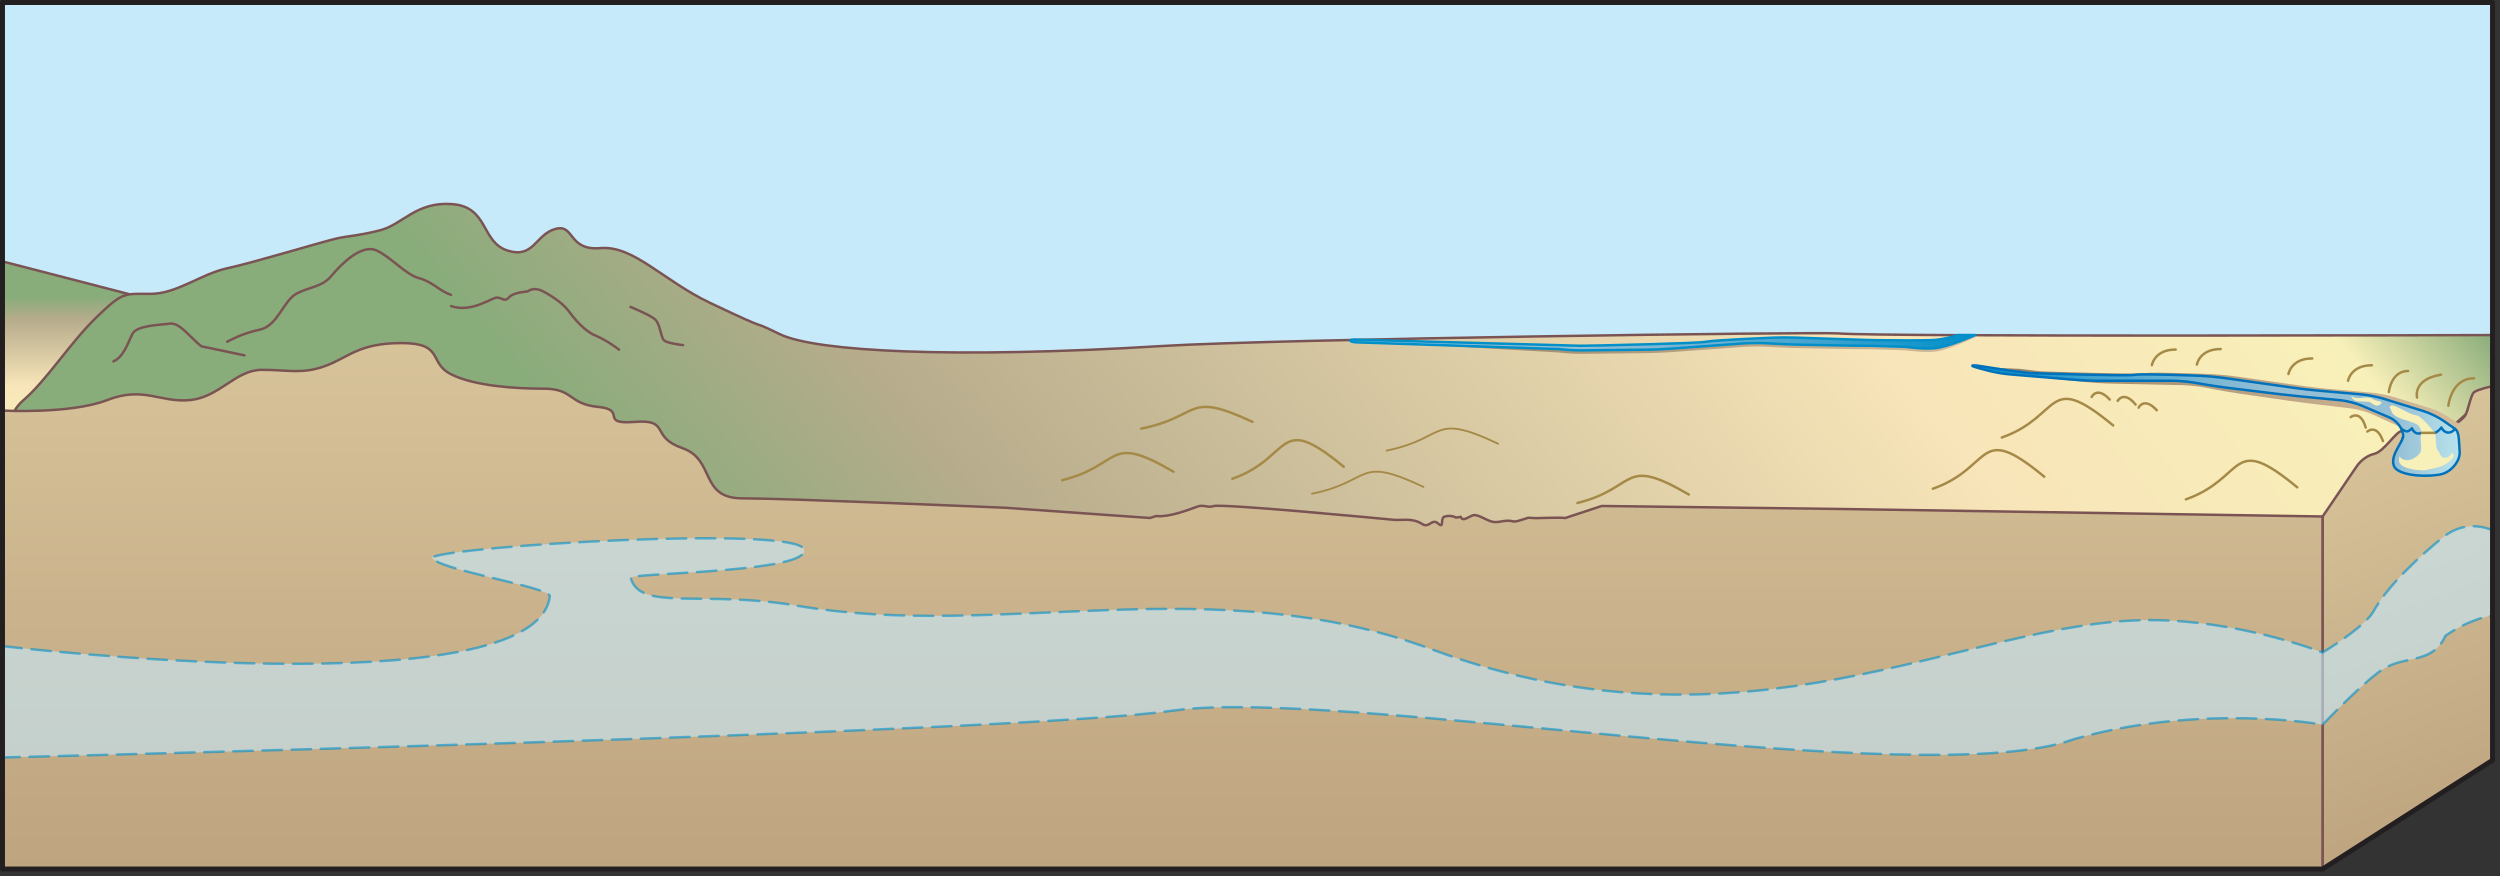 
        <svg xmlns:rdf="http://www.w3.org/1999/02/22-rdf-syntax-ns#" xmlns="http://www.w3.org/2000/svg" xmlns:cc="http://creativecommons.org/ns#" xmlns:xlink="http://www.w3.org/1999/xlink" xmlns:dc="http://purl.org/dc/elements/1.1/" x="0px" y="0px" width="502" height="176" viewBox="0 0 502 176" xml:space="preserve">
            <rect x="0" y="0" width="502" height="176" fill="#333333" stroke="none"/>
            <title>Plains 3D: mountains, aquifer, and braided river system</title>
            <desc xmlns:ian_image_library="https://ian.umces.edu/media-library/">
                <ian_image_library:title>Plains 3D: mountains, aquifer, and braided river system</ian_image_library:title>
                <ian_image_library:descr>Illustration of plains base with mountains, aquifer, and braided river system</ian_image_library:descr>
                <ian_image_library:scene>
                    <ian_image_library:contains>diagram, template, base, ecosystem, terrestrial, grasslplains, prairie, range, savanna, mountains, aquifer, braided river, stream, system</ian_image_library:contains>
                    <ian_image_library:when>2010-03-05</ian_image_library:when>
                </ian_image_library:scene>
            </desc>
            
 <defs></defs>
 <polygon stroke-linejoin="round" fill="#C7EAFB" stroke="#231F20" stroke-linecap="round" stroke-width=".5" points=".5 .5 500.5 .5 500.5 68.48 261.81 86.629 .5 89.111"/>
 <linearGradient id="ian_symbols_3afee2a5ee9fab9499f8c9c13d79b3e2" y2="85.26" gradientUnits="userSpaceOnUse" x2="13.506" y1="52.492" x1="13.506">
  <stop stop-color="#89AC7B" offset=".219"/>
  <stop stop-color="#B7AC8C" offset=".36"/>
  <stop stop-color="#F8E5B9" offset=".758"/>
  <stop stop-color="#F8F0B9" offset=".994"/>
 </linearGradient>
 <polygon stroke-linejoin="round" fill="url(#ian_symbols_3afee2a5ee9fab9499f8c9c13d79b3e2)" stroke="#7A5353" stroke-linecap="round" stroke-width=".5" points=".5 52.492 26.512 59.221 15.291 85.26 .5 84.336"/>
 <linearGradient id="ian_symbols_140f66f8da4dcb64c9fdcb6d3c136fd8" y2="-48.823" gradientUnits="userSpaceOnUse" x2="403.09" y1="205.14" x1="100.43">
  <stop stop-color="#89AC7B" offset=".219"/>
  <stop stop-color="#B7AC8C" offset=".36"/>
  <stop stop-color="#F8E5B9" offset=".758"/>
  <stop stop-color="#F8F0B9" offset=".938"/>
  <stop stop-color="#89AC7B" offset="1"/>
 </linearGradient>
 <path stroke-linejoin="round" d="m487.42 90.121l-21.035 13.742-3.56 3.814-148.02-1.213-33.625.52-10.92 7.625s-20.472-12.691-21.146-12.479c-.303.096-10.135 3.65-16.984 2.922-9.363-.996-20.281-2.229-20.281-2.229l-49.936-1.037-17.479-1.02-40.57-19.246-25.652-8.145-34.319 7.279-40.856 8.436s-2.948-4.758 1.703-8.766c4.65-4.006 9.319-11.465 14.633-16.617 5.314-5.15 5.527-4.699 10.841-4.699s10.128-3.998 15.443-5.145c5.315-1.146 19.417-5.43 22.074-6.004 2.657-.572 3.834-.441 8.485-1.586s7.307-5.855 14.614-5.283c7.309.572 5.736 7.594 11.052 9.311s5.605-3.172 9.591-4.316c3.986-1.145 2.469 4.408 9.111 3.836s12.58 6.531 22.061 11.029c14.176 6.729 6.589 2.672 13.906 6.234 7.316 3.561 35.273 4.934 76.729 2.398 23.497-1.439 131.71-2.855 135.74-2.537 9.171.723 131.49.334 131.49.334v11.096l-13.09 11.762z" stroke="#7A5353" stroke-linecap="round" stroke-width=".5" fill="url(#ian_symbols_140f66f8da4dcb64c9fdcb6d3c136fd8)"/>
 <linearGradient id="ian_symbols_dfe6235ea1c6515479e412b2dd03725a" y2="163.35" gradientUnits="userSpaceOnUse" x2="497.03" y1="88.483" x1="469.78">
  <stop stop-color="#D7C39A" offset="0"/>
  <stop stop-color="#BEA580" offset="1"/>
 </linearGradient>
 <path stroke-linejoin="round" d="m466.38 103.72l6.813-10.037s1.261-1.994 3.467-2.52 4.338-4.531 5.704-4.637c1.366-.104-2.265 5.953-.607 7.105.997.695.737.521 4.291.998 3.553.477 6.369-1.646 6.847-2.688.476-1.039-1.293-2.201-.694-3.641.6-1.438.26-2.771.26-2.771s1.998-1.223 2.558-2.107c.56-.887 1.095-4.105 1.765-4.662s3.715-1.223 3.715-1.223v75.119l-34.12 21.84v-70.78z" stroke="#7A5353" stroke-linecap="round" stroke-width=".5" fill="url(#ian_symbols_dfe6235ea1c6515479e412b2dd03725a)"/>
 <path stroke-linejoin="round" d="m90.573 61.465c4.189 1.42 8.186-1.762 9.252-1.711 1.068.047 1.492.977 2.385-.051.895-1.027 3.733-1.174 3.733-1.174s1.097-.98 2.839-.148 4.16 2.445 5.305 3.961c1.146 1.516 3.125 4.059 5.479 5.037s4.744 2.83 4.744 2.83" stroke="#7A5353" stroke-linecap="round" stroke-width=".5" fill="none"/>
 <path stroke-linejoin="round" d="m45.626 68.619s2.911-1.684 6.526-2.424c3.614-.742 4.769-5.852 7.405-7.246 2.638-1.395 5.119-1.275 7.053-3.615 1.935-2.34 6.019-6.402 8.987-5.045 2.971 1.357 5.801 4.834 8.556 5.572 2.756.736 4.161 2.627 6.407 3.344" stroke="#7A5353" stroke-linecap="round" stroke-width=".5" fill="none"/>
 <path stroke-linejoin="round" d="m49.1 71.357l-8.676-1.82c-2.313-1.82-4.337-4.854-6.362-4.551s-6.651.305-7.52 2.125c-.867 1.82-1.734 4.549-3.759 5.461" stroke="#7A5353" stroke-linecap="round" stroke-width=".5" fill="none"/>
 <path stroke-linejoin="round" d="m126.62 61.631s3.613 1.492 4.796 2.396 1.246 3.699 1.918 4.316c.672.615 3.837.959 3.837.959" stroke="#7A5353" stroke-linecap="round" stroke-width=".5" fill="none"/>
 <path stroke-linejoin="round" d="m491.63 81.48s.553-5.514 5.148-5.514" stroke="#A58947" stroke-linecap="round" stroke-width=".5" fill="none"/>
 <path stroke-linejoin="round" d="m459.52 75.102s.512-3.125 4.779-3.125" stroke="#A58947" stroke-linecap="round" stroke-width=".5" fill="none"/>
 <path stroke-linejoin="round" d="m471.49 76.469s.513-3.125 4.781-3.125" stroke="#A58947" stroke-linecap="round" stroke-width=".5" fill="none"/>
 <path stroke-linejoin="round" d="m441.13 73.211s.513-3.125 4.781-3.125" stroke="#A58947" stroke-linecap="round" stroke-width=".5" fill="none"/>
 <path stroke-linejoin="round" d="m432.1 73.318s.512-3.127 4.779-3.127" stroke="#A58947" stroke-linecap="round" stroke-width=".5" fill="none"/>
 <path stroke-linejoin="round" d="m479.68 78.725s.415-4.227 3.862-4.227" stroke="#A58947" stroke-linecap="round" stroke-width=".5" fill="none"/>
 <linearGradient id="ian_symbols_4e43265029ed8bb45907706d5ccb7522" y2="84.071" gradientUnits="userSpaceOnUse" x2="491.76" gradientTransform="matrix(1 .022 -.022 1 4.023 -11.338)" y1="84.071" x1="394.48">
  <stop stop-color="#958063" offset="0"/>
  <stop stop-color="#D4BB9A" offset="1"/>
 </linearGradient>
 <path d="m493.75 87.598c-.979-.717-3.824-2.639-4.975-3.023l-8.092-2.705c-1.151-.383-3.078-.807-4.285-.939l-9.029-.992c-1.205-.133-3.173-.402-4.369-.598l-14.396-2.352c-1.197-.195-3.167-.42-4.378-.498 0 0-11.764-.752-13.382-.494-1.619.258-20.732-.809-20.732-.809-1.208-.109-3.288-.492-4.495-.619l-8.135-.525c-1.208-.127-.82-.166.341.18l3.501.248c1.163.346 3.102.734 4.309.861l13.318 1.4c1.206.127 3.187.252 4.398.279l7.414.162c1.212.027 3.199.07 4.411.098l3.112.068c1.213.027 3.182.234 4.373.463l2.626.502c1.191.227 3.15.555 4.35.73l10.109 1.455c1.2.174 3.168.43 4.374.572l7.952.936c1.206.141 3.097.666 4.201 1.166l5.563 2.518c1.106.502 9.199 4.012 9.591 5.16l2.34-3.244z" fill="url(#ian_symbols_4e43265029ed8bb45907706d5ccb7522)"/>
 <linearGradient id="ian_symbols_43d81f7131fc6b7481ec226bcc2ea90e" y2="81.034" gradientUnits="userSpaceOnUse" x2="493.85" y1="81.034" x1="396.57">
  <stop stop-color="#958063" offset="0"/>
  <stop stop-color="#D4BB9A" offset="1"/>
 </linearGradient>
 <path d="m493.85 85.146c-.994-.697-3.883-2.557-5.041-2.916l-8.149-2.525c-1.158-.357-3.095-.74-4.304-.846l-9.048-.795c-1.209-.105-3.182-.33-4.382-.5l-14.444-2.037c-1.202-.168-3.176-.35-4.388-.4 0 0-11.778-.494-13.391-.201s-20.745-.354-20.745-.354c-1.21-.084-3.297-.42-4.506-.52l-8.147-.348c-1.208-.1-.822-.146.347.174l3.505.17c1.17.32 3.117.666 4.326.766l13.346 1.107c1.21.102 3.191.184 4.404.184h7.416 4.412 3.113c1.213 0 3.186.166 4.381.367l2.639.445c1.195.201 3.16.486 4.363.635l10.138 1.232c1.205.148 3.178.361 4.387.477l7.971.76c1.208.115 3.11.598 4.226 1.074l5.618 2.395c1.115.477 9.284 3.809 9.7 4.947l2.24-3.291z" fill="url(#ian_symbols_43d81f7131fc6b7481ec226bcc2ea90e)"/>
 <linearGradient id="ian_symbols_bd5b09954bae1f74f5c27802f315051c" y2="84.445" gradientUnits="userSpaceOnUse" x2="493.91" y1="84.445" x1="396.02">
  <stop stop-color="#008FC9" offset="0"/>
  <stop stop-color="#4BA7CF" offset=".287"/>
  <stop stop-color="#80B8D3" offset=".517"/>
  <stop stop-color="#95BFD5" offset=".629"/>
  <stop stop-color="#95BFD5" offset=".663"/>
  <stop stop-color="#95BFD5" offset=".871"/>
  <stop stop-color="#B9E3EB" offset="1"/>
 </linearGradient>
 <path stroke-linejoin="round" d="m492.94 86.094l-2.297-1.602c-.993-.693-2.756-1.557-3.914-1.914l-8.147-2.527c-1.16-.357-3.097-.738-4.306-.844l-9.048-.795c-1.209-.107-3.182-.332-4.382-.502l-14.444-2.037c-1.202-.168-3.176-.35-4.388-.4 0 0-11.778-.492-13.39-.199-1.614.293-20.746-.355-20.746-.355-1.21-.082-3.297-.42-4.506-.52l-6.421-1.008c-1.209-.1-1.24.082-.071.404l2.196.6c1.17.32 3.117.666 4.326.768l13.346 1.107c1.21.102 3.191.182 4.404.182h7.416 4.412 3.113c1.213 0 3.186.166 4.381.369l2.639.443c1.195.203 3.16.486 4.363.635l10.138 1.234c1.205.146 3.178.359 4.387.475l7.971.76c1.209.117 3.11.6 4.226 1.074l5.619 2.396c1.115.477 2.133 1.555 2.55 2.693l.171.719c.416 1.141-2.684 3.961-1.86 6.258.822 2.297 7.756 2.297 9.793 1.646 2.036-.65 3.604-2.793 3.424-4.549-.18-1.757.04-3.816-.95-4.511z" stroke="#0072BC" stroke-linecap="round" stroke-width=".5" fill="url(#ian_symbols_bd5b09954bae1f74f5c27802f315051c)"/>
 <path stroke-linejoin="round" d="m475.36 86.658s1.87-1.66 3.143 1.91" stroke="#A58947" stroke-linecap="round" stroke-width=".5" fill="none"/>
 <path stroke-linejoin="round" d="m420 79.713s1.07-2.26 3.64.525" stroke="#A58947" stroke-linecap="round" stroke-width=".5" fill="none"/>
 <path stroke-linejoin="round" d="m472.02 83.75s1.971-1.537 3.016 2.104" stroke="#A58947" stroke-linecap="round" stroke-width=".5" fill="none"/>
 <path stroke-linejoin="round" d="m485.35 79.828s-.962-3.641 4.813-4.596" stroke="#A58947" stroke-linecap="round" stroke-width=".5" fill="none"/>
 <path stroke-linejoin="round" d="m401.96 87.85c12.223-4.289 8.763-13.672 22.369-2.414" stroke="#A58947" stroke-linecap="round" stroke-width=".5" fill="none"/>
 <path stroke-linejoin="round" d="m438.92 100.27c12.222-4.289 8.763-13.672 22.37-2.412" stroke="#A58947" stroke-linecap="round" stroke-width=".5" fill="none"/>
 <path stroke-linejoin="round" d="m388.12 98.137c12.223-4.289 8.763-13.67 22.37-2.412" stroke="#A58947" stroke-linecap="round" stroke-width=".5" fill="none"/>
 <path stroke-linejoin="round" d="m247.45 96.137c12.223-4.289 8.763-13.67 22.37-2.412" stroke="#A58947" stroke-linecap="round" stroke-width=".5" fill="none"/>
 <path stroke-linejoin="round" d="m278.45 90.469c12.223-2.443 8.763-7.791 22.37-1.373" stroke="#A58947" stroke-linecap="round" stroke-width=".378" fill="none"/>
 <path stroke-linejoin="round" d="m263.45 99.135c12.223-2.443 8.763-7.791 22.37-1.373" stroke="#A58947" stroke-linecap="round" stroke-width=".378" fill="none"/>
 <path stroke-linejoin="round" d="m229.14 86.066c12.222-2.414 8.763-7.691 22.369-1.357" stroke="#A58947" stroke-linecap="round" stroke-width=".5" fill="none"/>
 <path stroke-linejoin="round" d="m213.28 96.422c12.221-3.016 8.763-9.615 22.369-1.697" stroke="#A58947" stroke-linecap="round" stroke-width=".5" fill="none"/>
 <path stroke-linejoin="round" d="m316.75 101c12.223-3.018 8.764-9.615 22.37-1.697" stroke="#A58947" stroke-linecap="round" stroke-width=".5" fill="none"/>
 <linearGradient id="ian_symbols_15299382cdcc3014ed896c8ce6a9ef4d" y2="69.258" gradientUnits="userSpaceOnUse" x2="397.13" y1="69.258" x1="271">
  <stop stop-color="#958063" offset="0"/>
  <stop stop-color="#D4BB9A" offset="1"/>
 </linearGradient>
 <path d="m393.28 67.727s-2.487 1.066-4.927 1.227-9.068.061-9.068.061c-1.211.008-3.19-.02-4.397-.059l-14.517-.479c-1.207-.039-3.188-.031-4.399.018 0 0-11.772.482-13.364.818-1.594.336-20.918.742-20.918.742-1.212.025-3.193.059-4.405.07l-45.291-2.082c-1.21.014-1.356.191-.174.348l41.271 2.4c1.184.156 3.145.271 4.355.26l13.371-.137c1.212-.012 3.192-.094 4.402-.18l7.397-.537c1.209-.088 3.189-.23 4.399-.318l3.105-.225c1.209-.088 3.186-.107 4.389-.043l2.656.141c1.203.066 3.178.137 4.387.158l10.179.191c1.209.023 3.188.039 4.399.037l5.882.188c1.212-.002 3.622.521 6.383.303 2.761-.217 8.74-3.164 8.74-3.164l-3.86.262z" fill="url(#ian_symbols_15299382cdcc3014ed896c8ce6a9ef4d)"/>
 <path stroke-linejoin="round" d="m482.29 86.166c.321.287.823.453 1 .459.488.018 1.021-.635 1.021-.635s.488 1.318 1.62 1.023c1.132-.297 1.681-1.109 1.681-1.109s.488 1.32 1.279 1.033c.789-.287 1.338-1.098 1.338-1.098s.482 1.051 1.394 1.027c.911-.021 1.32-.773 1.32-.773" stroke="#0072BC" stroke-linecap="round" stroke-width=".5" fill="none"/>
 <path d="m479.85 81.662c.545-1.021 3.521 1.508 5.209 1.686 1.391.213 3.81 3.574 3.81 3.574l-2.548.109s-.354-1.545-.943-1.777c-1.711-.949-4.44-1.123-5.083-2.477-.24-.605-.46-.877-.45-1.115z" fill="#F8F0B9"/>
 <path d="m481.76 91.602c1.17 1.516 3.208.65 4.204-.65.562-.719-.271-3.275.39-3.943.268.008 2.026-.186 2.427-.174.559.607.13 3.066.78 3.684.39.391.477 1.17.953 1.344.433.131 1.301.131 1.863-.996 1.17 1.127-1.431 2.471-2.297 2.816-.91.303-1.945.494-2.859.693-.997.217-5.461-.131-5.503-1.863l.05-.911z" fill="#F8F0B9"/>
 <line stroke-linejoin="round" x1="486.31" y2="86.922" x2="488.82" stroke="#A58947" stroke-linecap="round" y1="86.922" stroke-width=".5" fill="none"/>
 <linearGradient id="ian_symbols_620a229e96b097d4a50690fc6f87a9d7" y2="35.877" gradientUnits="userSpaceOnUse" x2="276.62" gradientTransform="matrix(.997 -.072 .054 .747 -6.763 61.989)" y1="47.98" x1="401.77">
  <stop stop-color="#008FC9" offset="0"/>
  <stop stop-color="#4BA7CF" offset=".287"/>
  <stop stop-color="#80B8D3" offset=".517"/>
  <stop stop-color="#95BFD5" offset=".629"/>
  <stop stop-color="#95BFD5" offset=".663"/>
  <stop stop-color="#95BFD5" offset=".871"/>
  <stop stop-color="#B9E3EB" offset="1"/>
 </linearGradient>
 <path stroke-linejoin="round" d="m393.12 67.275s-2.329.824-4.769.984c-2.439.158-9.068.061-9.068.061-1.211.008-3.19-.02-4.397-.057l-14.517-.479c-1.207-.041-3.188-.033-4.399.016 0 0-11.772.482-13.364.818-1.594.336-20.918.742-20.918.742-1.212.025-3.193.059-4.405.07l-45.035-1.223c-1.624-.074-1.37.367-.187.523l41.028 1.365c1.184.154 3.145.271 4.355.26l13.371-.137c1.212-.012 3.192-.094 4.402-.182l7.397-.535c1.209-.086 3.189-.23 4.399-.318l3.105-.225c1.209-.088 3.186-.107 4.389-.043l2.656.143c1.203.064 3.178.135 4.387.158l10.179.189c1.209.023 3.188.039 4.399.039l5.882.186c1.212-.002 3.622.521 6.383.303 2.761-.217 8.253-2.66 8.253-2.66h-3.53z" stroke="#008FC9" stroke-linecap="round" stroke-width=".5" fill="url(#ian_symbols_620a229e96b097d4a50690fc6f87a9d7)"/>
 <path stroke-linejoin="round" d="m429.44 81.857s1.065-2.264 3.641.518" stroke="#A58947" stroke-linecap="round" stroke-width=".5" fill="none"/>
 <path stroke-linejoin="round" d="m425.23 80.498s1.207-2.189 3.602.746" stroke="#A58947" stroke-linecap="round" stroke-width=".5" fill="none"/>
 <path d="m475.74 80.703c.561.166 1.536 1.475 2.512.176-.174-.402-.96-.35-1.337-.521-.463-.227-.874-.537-1.449-.533-1.193-.02-2.471.443-3.328-.32.095.533.655.994 1.111 1.037l2.5.161z" fill="#F8F0B9"/>
 <linearGradient id="ian_symbols_aa67912b686e4894051fd7c81eac9205" y2="174.5" gradientUnits="userSpaceOnUse" x2="233.44" y1="68.889" x1="233.44">
  <stop stop-color="#D7C39A" offset="0"/>
  <stop stop-color="#BEA47F" offset="1"/>
 </linearGradient>
 <path stroke-linejoin="round" d="m314.31 104.03c-.748-.17-5.149.002-5.894.014-.956.018-1.334-.25-2.176.131-.845.201-1.74.678-2.487.506-1.282-.344-2.23.135-3.504.158-1.273.021-2.733-1.24-4.011-1.402-.957-.166-2.474 1.625-2.921.342l-.979.156c-.535-.359-1.534-.432-2.062-.238-1.275.023-.137 2.568-1.432 1.488-1.297-1.264-1.828.955-3.228.059-2.255-1.432-4.143-.596-6.38-.924-1.596-.154-34.146-3.266-35.624-2.688-.949.387-2.024-.33-3.079.057-2.218.813-5.962 2.223-8.374 1.928l-1.239.398-4.014-.283-24.982-1.77s-44.254-1.898-52.891-1.898c-8.636 0-5.345-7.779-11.988-10.068-6.643-2.291-2.283-5.85-9.59-5.277-7.308.574-1.37-2.441-7.35-3.012-5.979-.574-4.906-3.656-10.885-3.656s-13.952-.572-18.601-2.863c-4.651-2.289-1.329-6.297-9.966-6.297-8.636 0-10.629 2.861-15.278 4.58-4.65 1.719-7.459.793-12.774.793-5.314 0-8.485 5.504-14.464 6.074-5.979.574-9.3-2.859-16.607 0-7.326 2.845-21.05 2.105-21.05 2.105v92.041h465.88v-70.775l-96.277-1.5-47.333-.596-1.126-.014-7.33 2.42z" stroke="#7A5353" stroke-linecap="round" stroke-width=".5" fill="url(#ian_symbols_aa67912b686e4894051fd7c81eac9205)"/>
 <path opacity=".6" stroke-linejoin="round" d="m.5 129.74s107.14 12.732 109.9-9.992c.229-1.879-22.948-5.373-23.657-7.834 4.384-2.305 72.815-6.361 74.649-1.654 1.834 4.705-35.025 4.77-34.756 5.754 1.883 6.885 14.543 2.375 33.488 5.625 40.496 6.938 83.465-7.549 127.37 8.748 63.122 23.434 107.51-5.814 144.11-5.867 18.301-.027 34.788 6.502 34.788 6.502s8.48-5.092 10.232-8.303c2.701-4.953 9.123-10.963 13.956-14.857 4.918-3.963 9.928-1.344 9.928-1.344v17.102s-4.107.348-9.478 4.051c-2.7 5.854-7.911 3.734-12.605 6.754-3.817 2.453-12.033 11.074-12.033 11.074s-24.357-4.354-49.867 2.908c-30.014 10.973-147.83-10.432-180.84-5.729-31.77 4.54-235.18 9.42-235.18 9.42v-22.35z" stroke="#008FC9" stroke-linecap="round" stroke-dasharray="3.899,1.95" stroke-width=".5" fill="#C7EAFB"/>
 <polygon stroke-linejoin="round" stroke="#231F20" stroke-linecap="round" points="500.5 152.66 466.38 174.5 .5 174.5 .5 .5 500.5 .5" fill="none"/>
</svg>
